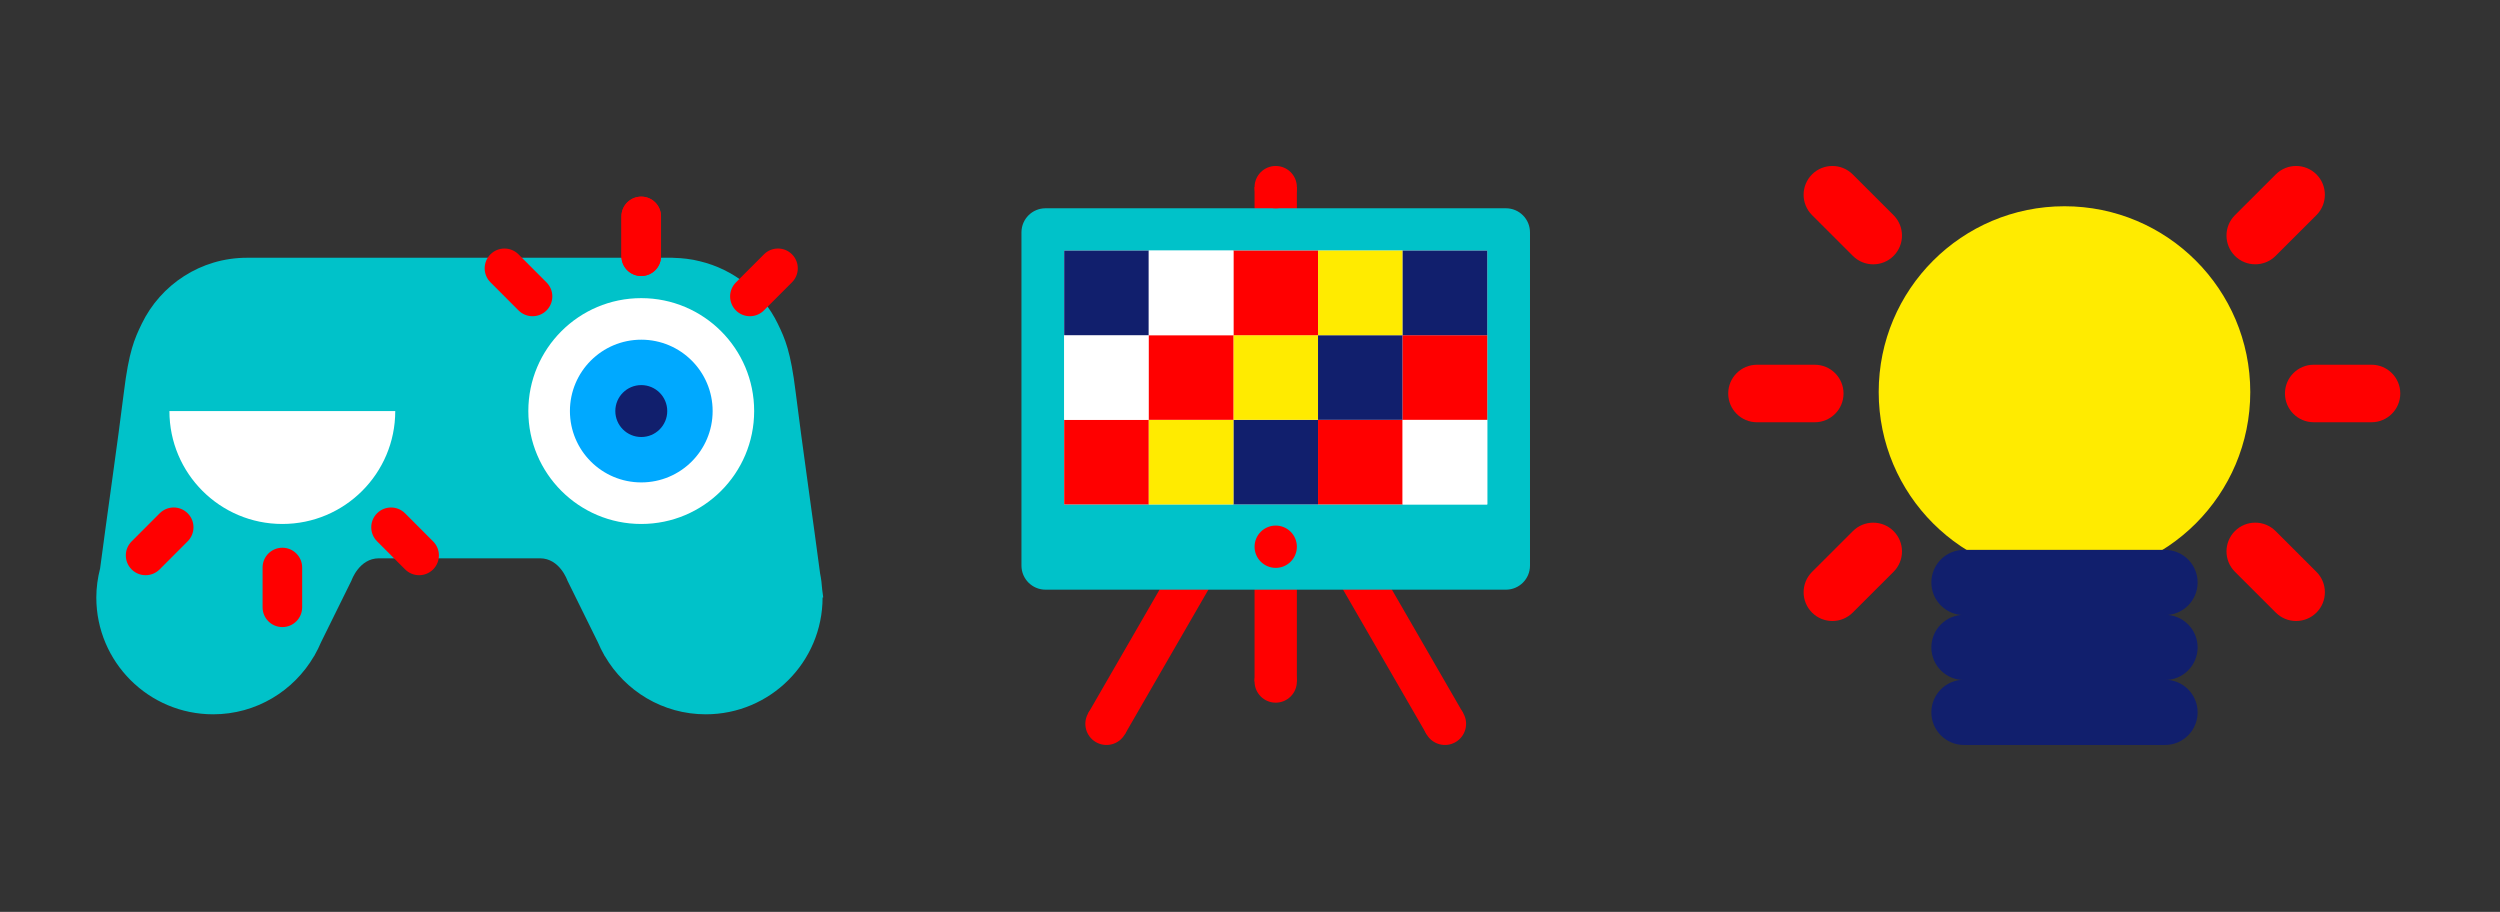 <?xml version="1.0" encoding="UTF-8" standalone="no"?>
<svg xmlns="http://www.w3.org/2000/svg" xmlns:xlink="http://www.w3.org/1999/xlink" xmlns:serif="http://www.serif.com/" width="100%" height="100%" viewBox="0 0 4000 1459" version="1.1" xml:space="preserve" style="fill-rule:evenodd;clip-rule:evenodd;stroke-linejoin:round;stroke-miterlimit:2;">
  <rect x="0" y="0" width="4000" height="1459" fill="#333333" stroke="none"/>
  <g>
    <path d="M1317.16,955.996c0,-0 -0.612,-4.713 -1.673,-12.876c-0.592,-8.651 -1.596,-17.188 -3.326,-25.476c-9.407,-72.153 -29.605,-212.98 -39.098,-290.142c-8.001,-65.136 -16.719,-85.01 -28.658,-109.635c-24.176,-49.832 -69.983,-86.874 -125.083,-99.961c-3.355,-0.812 -6.72,-1.606 -10.142,-2.237c-3.537,-0.631 -7.074,-1.195 -10.678,-1.625c-6.567,-0.822 -13.22,-1.328 -19.979,-1.453c-0.812,-0.009 -1.577,-0.172 -2.38,-0.172l-681,0c-74.018,0 -137.998,43.036 -168.262,105.448c-11.94,24.625 -20.658,44.499 -28.668,109.635c-9.139,74.39 -28.248,206.853 -38.037,282.007c-3.814,14.894 -6.06,30.399 -6.06,46.487c-0,103.211 83.681,186.893 186.902,186.893c68.999,-0 129.117,-37.501 161.494,-93.126l0.143,0.105l0.937,-1.893c3.719,-6.548 7.112,-13.297 10.028,-20.313l48.733,-98.747c-0,-0 12.13,-35.618 43.905,-35.618l257.727,-0c31.775,-0 43.906,35.618 43.906,35.618l48.733,98.747c2.925,7.016 6.309,13.765 10.027,20.313l0.947,1.893l0.143,-0.105c32.368,55.625 92.495,93.126 161.484,93.126c103.231,-0 186.912,-83.682 186.912,-186.893l0,-0.057c0.354,-0 0.669,0.057 1.023,0.057" style="fill:#00c2c9;fill-rule:nonzero;"></path>
    <path d="M451.729,838.349c-99.779,0 -180.66,-80.89 -180.66,-180.669c0,-99.78 80.881,-180.66 180.66,-180.66c99.78,-0 180.67,80.88 180.67,180.66c0,99.779 -80.89,180.669 -180.67,180.669" style="fill:#fff;fill-rule:nonzero;"></path>
    <path d="M232.982,920.322c-8.096,-0 -16.193,-3.088 -22.387,-9.263c-12.37,-12.36 -12.389,-32.406 -0.02,-44.795l44.919,-44.985c12.36,-12.38 32.397,-12.399 44.805,-0.02c12.36,12.37 12.379,32.416 0.009,44.795l-44.919,44.986c-6.194,6.194 -14.291,9.282 -22.407,9.282" style="fill:#f00;fill-rule:nonzero;"></path>
    <path d="M451.791,1003.33c-17.503,0 -31.67,-14.166 -31.67,-31.669l-0,-63.617c-0,-17.503 14.167,-31.67 31.67,-31.67c17.502,0 31.669,14.167 31.669,31.67l0,63.617c0,17.503 -14.167,31.669 -31.669,31.669" style="fill:#f00;fill-rule:nonzero;"></path>
    <path d="M670.603,920.322c-8.116,-0 -16.213,-3.088 -22.407,-9.282l-44.919,-44.986c-12.37,-12.379 -12.351,-32.425 0.009,-44.795c12.408,-12.341 32.444,-12.341 44.805,0.02l44.918,44.985c12.37,12.389 12.351,32.435 -0.019,44.795c-6.194,6.175 -14.291,9.263 -22.387,9.263" style="fill:#f00;fill-rule:nonzero;"></path>
    <path d="M223.363,657.681c-0,-126.125 102.246,-228.371 228.37,-228.371c126.115,0 228.361,102.246 228.361,228.371l-456.731,-0Z" style="fill:#00c2c9;fill-rule:nonzero;"></path>
    <path d="M1199.85,505.96c-8.097,0 -16.193,-3.087 -22.388,-9.263c-12.369,-12.36 -12.388,-32.405 -0.019,-44.794l44.938,-44.986c12.36,-12.36 32.396,-12.379 44.795,-0.019c12.369,12.369 12.389,32.415 0.019,44.794l-44.938,44.986c-6.194,6.195 -14.291,9.282 -22.407,9.282" style="fill:#f00;fill-rule:nonzero;"></path>
    <path d="M1025.96,441.589c-17.503,0 -31.67,-14.167 -31.67,-31.67l-0,-63.616c-0,-17.503 14.167,-31.67 31.67,-31.67c17.503,-0 31.669,14.167 31.669,31.67l0,63.616c0,17.503 -14.166,31.67 -31.669,31.67" style="fill:#f00;fill-rule:nonzero;"></path>
    <path d="M1025.96,441.589c-17.503,0 -31.67,-14.167 -31.67,-31.67l-0,-63.616c-0,-17.503 14.167,-31.67 31.67,-31.67c17.503,-0 31.669,14.167 31.669,31.67l0,63.616c0,17.503 -14.166,31.67 -31.669,31.67" style="fill:#f00;fill-rule:nonzero;"></path>
    <path d="M852.069,505.96c-8.115,0 -16.212,-3.087 -22.406,-9.282l-44.919,-44.986c-12.37,-12.379 -12.341,-32.425 0.019,-44.794c12.398,-12.341 32.434,-12.322 44.794,0.019l44.919,44.986c12.37,12.389 12.351,32.434 -0.019,44.794c-6.194,6.176 -14.291,9.263 -22.388,9.263" style="fill:#f00;fill-rule:nonzero;"></path>
    <path d="M1025.99,838.349c-99.779,0 -180.66,-80.89 -180.66,-180.669c0,-99.78 80.881,-180.66 180.66,-180.66c99.78,-0 180.67,80.88 180.67,180.66c0,99.779 -80.89,180.669 -180.67,180.669" style="fill:#fff;fill-rule:nonzero;"></path>
    <path d="M1026.05,771.854c-63.063,0 -114.166,-51.122 -114.166,-114.175c-0,-63.053 51.103,-114.176 114.166,-114.176c63.053,0 114.166,51.123 114.166,114.176c-0,63.053 -51.113,114.175 -114.166,114.175" style="fill:#00a9ff;fill-rule:nonzero;"></path>
    <path d="M1026.05,699.218c-22.942,-0 -41.535,-18.593 -41.535,-41.535c-0,-22.943 18.593,-41.535 41.535,-41.535c22.942,-0 41.535,18.592 41.535,41.535c-0,22.942 -18.593,41.535 -41.535,41.535" style="fill:#111f6d;fill-rule:nonzero;"></path>
  </g>
  <g>
    <g id="Glühbirne">
      <path d="M3600.43,627.265c0,164.178 -133.081,297.259 -297.258,297.259c-164.16,0 -297.259,-133.081 -297.259,-297.259c0,-164.177 133.099,-297.258 297.259,-297.258c164.177,-0 297.258,133.081 297.258,297.258Z" style="fill:#ffeb00;fill-rule:nonzero;"></path>
      <path d="M3464.04,1191.96l-321.721,-0c-28.809,-0 -52.153,-23.362 -52.153,-52.189c0,-28.809 23.344,-52.17 52.153,-52.17l321.721,-0c28.809,-0 52.153,23.361 52.153,52.17c-0,28.827 -23.344,52.189 -52.153,52.189Z" style="fill:#111f6d;fill-rule:nonzero;"></path>
      <path d="M3464.04,1088.04l-321.721,-0c-28.809,-0 -52.153,-23.362 -52.153,-52.171c0,-28.792 23.344,-52.153 52.153,-52.153l321.721,-0c28.809,-0 52.153,23.361 52.153,52.153c-0,28.809 -23.344,52.171 -52.153,52.171Z" style="fill:#111f6d;fill-rule:nonzero;"></path>
      <path d="M3464.04,984.133l-321.721,-0c-28.809,-0 -52.153,-23.362 -52.153,-52.153c0,-28.827 23.344,-52.171 52.153,-52.171l321.721,-0c28.809,-0 52.153,23.344 52.153,52.171c-0,28.791 -23.344,52.153 -52.153,52.153Z" style="fill:#111f6d;fill-rule:nonzero;"></path>
    </g>
    <g id="Strahlen">
      <path d="M3562.38,882.269c-0,-11.76 4.483,-23.534 13.435,-32.531c17.994,-17.964 47.129,-18.009 65.122,-0.031l65.38,65.319c17.964,17.964 18.009,47.068 0.029,65.092c-17.978,17.979 -47.098,18.009 -65.091,0.03l-65.364,-65.303c-9.028,-8.997 -13.511,-20.772 -13.511,-32.576Z" style="fill:#f00;fill-rule:nonzero;"></path>
      <path d="M3655.94,629.583c0,-25.451 20.576,-46.026 46.012,-46.026l92.461,0c25.436,0 46.025,20.575 46.025,46.026c0,25.422 -20.589,46.012 -46.025,46.012l-92.461,-0c-25.436,-0 -46.012,-20.59 -46.012,-46.012Z" style="fill:#f00;fill-rule:nonzero;"></path>
      <path d="M3562.38,376.868c-0,-11.805 4.483,-23.564 13.511,-32.576l65.364,-65.273c17.993,-17.964 47.113,-17.934 65.091,0.03c17.935,18.024 17.919,47.128 -0.029,65.107l-65.38,65.289c-17.993,17.948 -47.128,17.918 -65.122,-0.046c-8.952,-8.997 -13.435,-20.756 -13.435,-32.531Z" style="fill:#f00;fill-rule:nonzero;"></path>
      <path d="M3043.18,376.898c0,11.775 -4.468,23.534 -13.45,32.547c-17.964,17.948 -47.098,17.978 -65.092,0.03l-65.379,-65.319c-17.964,-17.979 -17.994,-47.083 -0.03,-65.107c17.979,-17.964 47.113,-17.994 65.107,-0.03l65.364,65.303c9.012,9.012 13.48,20.772 13.48,32.576Z" style="fill:#f00;fill-rule:nonzero;"></path>
      <path d="M2949.65,629.614c-0,25.421 -20.59,46.011 -46.026,46.011l-92.461,0c-25.436,0 -46.011,-20.59 -46.011,-46.011c-0,-25.451 20.575,-46.027 46.011,-46.027l92.461,0c25.436,0 46.026,20.576 46.026,46.027Z" style="fill:#f00;fill-rule:nonzero;"></path>
      <path d="M3043.18,882.299c0,11.805 -4.468,23.564 -13.48,32.561l-65.364,65.288c-17.994,17.979 -47.144,17.949 -65.107,-0.03c-17.934,-18.024 -17.904,-47.128 0.03,-65.092l65.379,-65.288c17.994,-17.964 47.128,-17.949 65.092,0.03c8.982,8.997 13.45,20.771 13.45,32.531Z" style="fill:#f00;fill-rule:nonzero;"></path>
    </g>
  </g>
  <g id="Medien">
    <rect x="2007.3" y="739.41" width="67.693" height="351.026" style="fill:#f00;"></rect>
    <path d="M2041.14,1056.59c18.69,-0 33.847,15.156 33.847,33.846c-0,18.69 -15.157,33.846 -33.847,33.846c-18.69,0 -33.846,-15.156 -33.846,-33.846c-0,-18.69 15.156,-33.846 33.846,-33.846" style="fill:#f00;fill-rule:nonzero;"></path>
    <path d="M1799.7,1175.03l310.9,-538.492l-58.613,-33.84l-310.899,538.492l58.612,33.84Z" style="fill:#f00;"></path>
    <path d="M1787.32,1128.8c-16.178,-9.356 -36.89,-3.8 -46.225,12.378c-9.355,16.198 -3.799,36.89 12.378,46.245c16.198,9.335 36.89,3.799 46.225,-12.399c9.355,-16.177 3.799,-36.869 -12.378,-46.224" style="fill:#f00;fill-rule:nonzero;"></path>
    <path d="M1971.71,636.537l310.899,538.492l58.613,-33.84l-310.9,-538.492l-58.612,33.84Z" style="fill:#f00;"></path>
    <path d="M2294.99,1128.8c16.178,-9.356 36.89,-3.8 46.225,12.378c9.355,16.198 3.799,36.89 -12.379,46.245c-16.177,9.335 -36.89,3.799 -46.224,-12.399c-9.356,-16.177 -3.8,-36.869 12.378,-46.224" style="fill:#f00;fill-rule:nonzero;"></path>
    <rect x="2007.3" y="299.407" width="67.693" height="101.539" style="fill:#f00;"></rect>
    <path d="M2447.98,371.767l-0,533.208c-0,21.264 -17.24,38.504 -38.524,38.504l-736.613,0c-21.264,0 -38.504,-17.24 -38.504,-38.504l0,-533.208c0,-21.284 17.24,-38.524 38.504,-38.524l736.613,0c21.284,0 38.524,17.24 38.524,38.524" style="fill:#00c2c9;fill-rule:nonzero;"></path>
    <rect x="1702.7" y="400.946" width="676.887" height="406.136" style="fill:#fff;"></rect>
    <rect x="1973.47" y="671.697" width="135.365" height="135.385" style="fill:#111f6d;"></rect>
    <rect x="1973.47" y="536.311" width="135.365" height="135.385" style="fill:#ffeb00;"></rect>
    <rect x="2108.84" y="671.697" width="135.385" height="135.385" style="fill:#f00;"></rect>
    <rect x="2244.22" y="671.697" width="135.385" height="135.385" style="fill:#fff;"></rect>
    <rect x="2108.84" y="536.332" width="135.385" height="135.385" style="fill:#111f6d;"></rect>
    <rect x="1973.47" y="400.946" width="135.365" height="135.385" style="fill:#f00;"></rect>
    <rect x="2108.84" y="400.946" width="135.385" height="135.385" style="fill:#ffeb00;"></rect>
    <rect x="1702.7" y="671.697" width="135.365" height="135.385" style="fill:#f00;"></rect>
    <rect x="1702.7" y="536.311" width="135.365" height="135.385" style="fill:#fff;"></rect>
    <rect x="1838.07" y="671.697" width="135.385" height="135.385" style="fill:#ffeb00;"></rect>
    <rect x="1838.07" y="536.332" width="135.385" height="135.385" style="fill:#f00;"></rect>
    <rect x="1702.7" y="400.946" width="135.365" height="135.385" style="fill:#111f6d;"></rect>
    <rect x="1838.07" y="400.946" width="135.385" height="135.385" style="fill:#fff;"></rect>
    <rect x="2244.22" y="536.332" width="135.385" height="135.385" style="fill:#f00;"></rect>
    <rect x="2244.22" y="400.946" width="135.385" height="135.385" style="fill:#111f6d;"></rect>
    <path d="M2041.15,840.925c18.69,-0 33.847,15.156 33.847,33.846c-0,18.69 -15.157,33.846 -33.847,33.846c-18.69,0 -33.846,-15.156 -33.846,-33.846c-0,-18.69 15.156,-33.846 33.846,-33.846" style="fill:#f00;fill-rule:nonzero;"></path>
    <path d="M2041.15,265.561c18.69,-0 33.847,15.156 33.847,33.846c-0,18.69 -15.157,33.847 -33.847,33.847c-18.69,-0 -33.846,-15.157 -33.846,-33.847c-0,-18.69 15.156,-33.846 33.846,-33.846" style="fill:#f00;fill-rule:nonzero;"></path>
  </g>
</svg>
